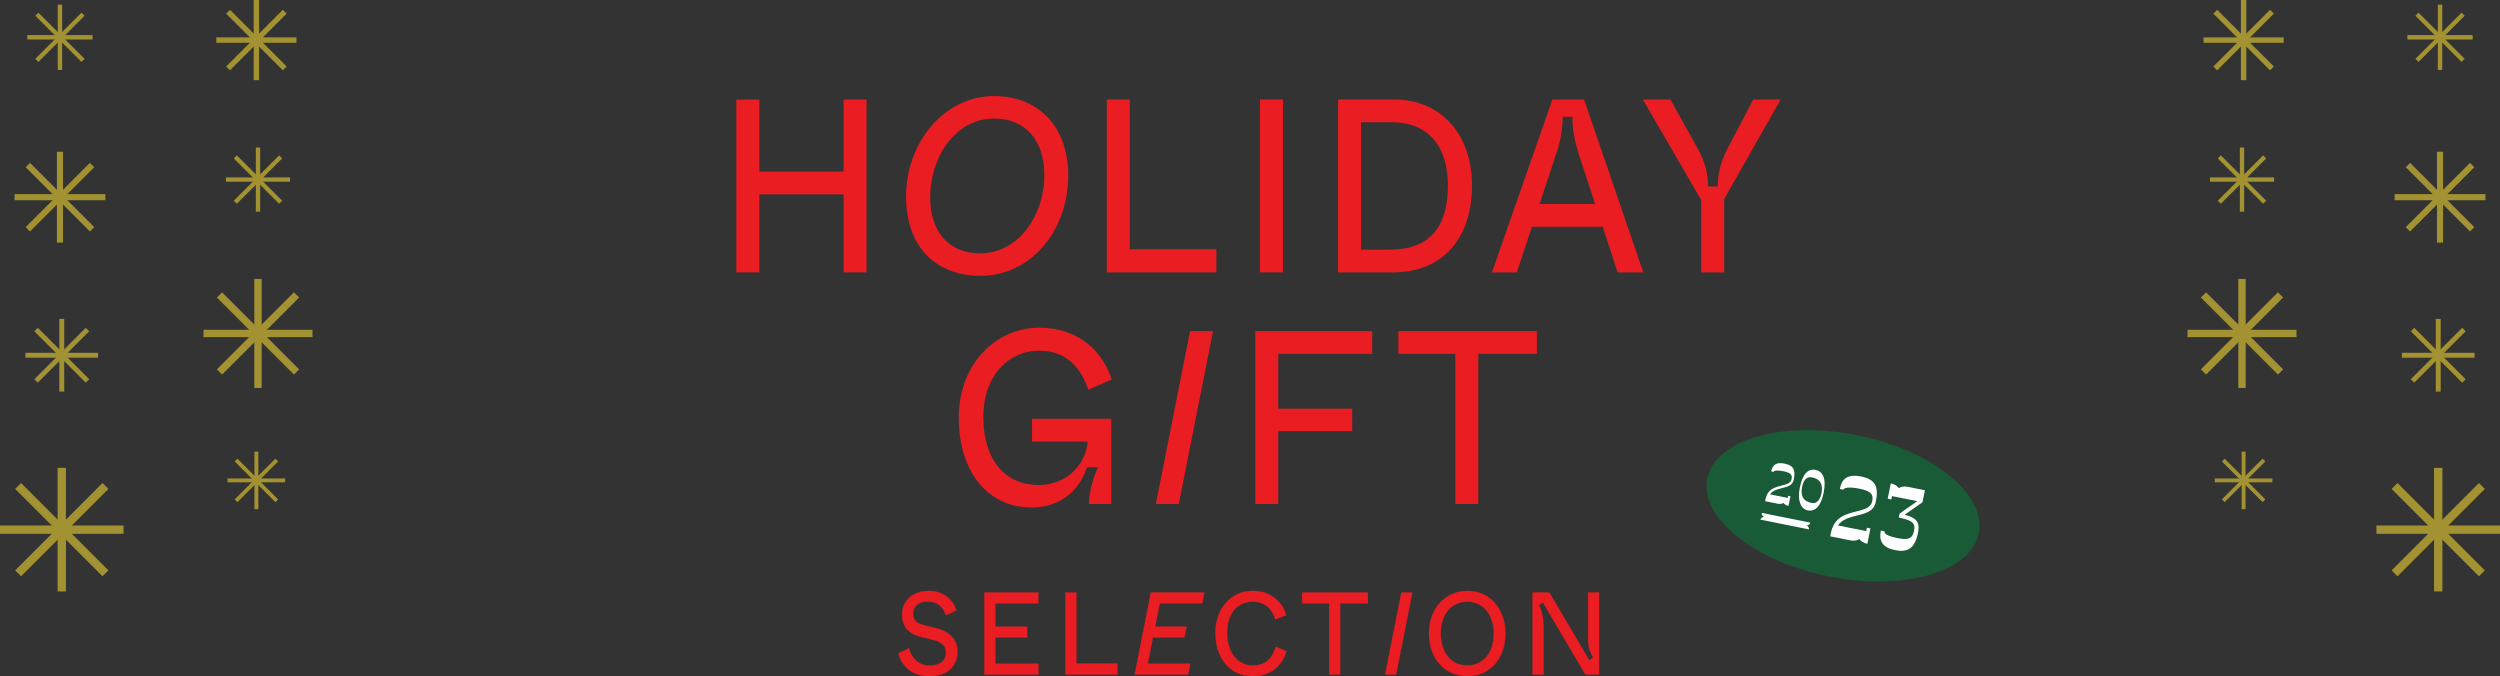 <?xml version="1.0" encoding="UTF-8"?><svg id="_レイヤー_2" xmlns="http://www.w3.org/2000/svg" viewBox="0 0 420 113.62"><rect x="0" y="0" width="420" height="113.62" fill="#333333" stroke="none"/><defs><style>.cls-1{stroke-width:.74px;}.cls-1,.cls-2,.cls-3,.cls-4,.cls-5,.cls-6,.cls-7,.cls-8,.cls-9{stroke-miterlimit:10;}.cls-1,.cls-2,.cls-3,.cls-4,.cls-5,.cls-6,.cls-8,.cls-9{fill:none;stroke:#a39231;}.cls-2{stroke-width:.824px;}.cls-3{stroke-width:.653px;}.cls-4{stroke-width:.727px;}.cls-5{stroke-width:1.4px;}.cls-6{stroke-width:1.029px;}.cls-7{stroke:#ea1d22;stroke-width:.048px;}.cls-7,.cls-10{fill:#ea1d22;}.cls-8{stroke-width:1.235px;}.cls-9{stroke-width:.908px;}.cls-11{fill:#195a37;}.cls-11,.cls-12,.cls-10{stroke-width:0px;}.cls-12{fill:#fff;}</style></defs><g id="_レイヤー_1-2"><path class="cls-10" d="m123.704,45.761v-29.042h3.859v12.115h14.162v-12.115h3.859v29.042h-3.859v-13.11h-14.162v13.11h-3.859Z"/><path class="cls-10" d="m152.219,33.024c0-8.962,6.29-16.886,14.818-16.886,7.178,0,12.426,4.896,12.426,13.318,0,9.169-6.136,16.886-14.78,16.886-7.216,0-12.465-4.647-12.465-13.318Zm23.231-3.61c0-5.601-2.971-9.501-8.451-9.501-6.444,0-10.728,6.389-10.728,13.276,0,5.559,2.971,9.376,8.413,9.376,6.367,0,10.766-6.306,10.766-13.152Z"/><path class="cls-10" d="m185.943,45.761v-29.042h3.859v25.142h14.548v3.9h-18.407Z"/><path class="cls-10" d="m211.68,45.761v-29.042h3.859v29.042h-3.859Z"/><path class="cls-10" d="m224.798,45.761v-29.042h9.455c7.718,0,13.043,5.725,13.043,14.438,0,9.127-5.171,14.604-13.236,14.604h-9.261Zm3.859-3.817h4.824c6.599,0,9.763-3.692,9.763-10.787,0-6.389-3.087-10.621-9.493-10.621h-5.094v21.408Z"/><path class="cls-10" d="m271.759,45.761l-2.508-7.675h-11.886l-2.547,7.675h-4.168l10.149-29.042h5.325l9.956,29.042h-4.322Zm-13.12-11.492h9.339l-2.585-7.883c-.772-2.406-1.196-4.066-1.235-6.763h-1.621c-.077,2.697-.463,4.398-1.273,6.763l-2.624,7.883Z"/><path class="cls-10" d="m285.802,45.761v-12.156l-9.802-16.886h4.631l4.553,8.173c1.389,2.531,1.737,4.315,1.775,6.431h1.621c.039-2.157.386-3.941,1.698-6.472l4.283-8.132h4.592l-9.493,16.72v12.322h-3.859Z"/><path class="cls-10" d="m161.074,70.155c0-8.92,6.136-15.102,13.545-15.102,6.869,0,10.767,4.315,12.156,8.713l-3.936,1.701c-1.312-3.817-3.743-6.555-8.297-6.555-4.747,0-9.339,3.817-9.339,11.202,0,7.219,3.782,11.368,9.184,11.368,5.209,0,8.104-3.817,8.335-7.302h-9.339v-3.817h13.313v14.314h-3.743c0-2.24.772-4.564,1.505-6.182h-1.814c-.733,2.157-3.049,6.763-9.377,6.763-7.139,0-12.194-5.808-12.194-15.102Z"/><path class="cls-10" d="m194.18,84.676l5.75-29.042h3.859l-5.75,29.042h-3.859Z"/><path class="cls-10" d="m210.888,84.676v-29.042h19.642v3.817h-15.783v9.21h12.426v3.776h-12.426v12.239h-3.859Z"/><path class="cls-10" d="m244.497,84.676v-25.225h-9.57v-3.817h23.269v3.817h-9.84v25.225h-3.859Z"/><path class="cls-7" d="m150.918,109.78l1.775-.865c.457,1.573,1.519,2.911,3.531,2.911,1.756,0,2.708-.905,2.708-2.203,0-1.141-.75-1.829-2.323-2.183l-1.701-.413c-1.994-.452-3.348-1.495-3.348-3.835,0-2.223,1.756-3.914,4.464-3.914,2.818,0,4.245,1.868,4.629,3.245l-1.72.846c-.293-.924-1.061-2.321-3.073-2.321-1.592,0-2.47.865-2.47,2.046,0,1.121.64,1.672,2.031,2.006l1.756.413c2.141.492,3.677,1.79,3.677,3.934,0,2.4-1.646,4.15-4.739,4.15-2.854,0-4.592-1.652-5.196-3.816Z"/><path class="cls-7" d="m165.385,113.32v-13.768h9.056v1.81h-7.227v3.934h5.342v1.79h-5.342v4.425h7.227v1.81h-9.056Z"/><path class="cls-7" d="m178.992,113.32v-13.768h1.829v11.919h6.897v1.849h-8.727Z"/><path class="cls-7" d="m190.624,113.32l2.726-13.768h8.965l-.348,1.81h-7.135l-.787,3.934h5.287l-.366,1.79h-5.287l-.86,4.425h7.135l-.366,1.81h-8.965Z"/><path class="cls-7" d="m204.194,106.318c0-4.012,2.543-7.041,6.275-7.041,3.275,0,5.086,2.144,5.617,4.071l-1.83.708c-.366-1.219-1.335-2.99-3.787-2.99-2.58,0-4.318,1.967-4.318,5.232s1.72,5.507,4.318,5.507c2.415,0,3.366-1.495,3.842-3.147l1.793.747c-.622,2.262-2.488,4.189-5.635,4.189-4.007,0-6.275-3.245-6.275-7.277Z"/><path class="cls-7" d="m223.307,113.32v-11.959h-4.537v-1.81h11.032v1.81h-4.665v11.959h-1.83Z"/><path class="cls-7" d="m232.706,113.32l2.726-13.768h1.829l-2.726,13.768h-1.83Z"/><path class="cls-7" d="m240.076,106.436c0-4.268,2.762-7.159,6.44-7.159,3.677,0,6.385,2.891,6.385,7.159,0,4.288-2.708,7.159-6.385,7.159-3.696,0-6.44-2.872-6.44-7.159Zm10.886,0c0-3.068-1.665-5.37-4.464-5.37s-4.464,2.301-4.464,5.37,1.665,5.37,4.464,5.37,4.464-2.301,4.464-5.37Z"/><path class="cls-7" d="m257.488,113.32v-13.768h2.799l6.714,11.388.659-.492c-.659-1.121-.86-1.869-.86-3.599v-7.297h1.83v13.768h-2.269l-7.153-12.116-.659.452c.531,1.121.768,2.164.768,3.993v7.671h-1.829Z"/><ellipse class="cls-11" cx="309.627" cy="84.978" rx="12.098" ry="23.266" transform="translate(165.336 371.806) rotate(-78.642)"/><path class="cls-12" d="m313.634,88.657l.603.121-.518,2.581c-.68-.137-1.119-.434-1.335-.799-.34.253-.86.358-1.555.218l-3.353-.674.109-.541c.552-2.751,2.516-3.16,4.216-3.623,1.327-.361,2.486-.53,2.74-1.797.227-1.128-.277-1.663-2.162-2.042-2.024-.407-2.637-.079-2.686.168l-.603-.121c.326-1.623,1.177-2.577,3.603-2.09,2.365.475,2.951,1.718,2.451,4.206-.354,1.762-1.795,1.971-3.291,2.377-1.172.311-2.372.601-3.077,1.633l4.744.953.115-.572Z"/><path class="cls-12" d="m322.233,89.467c-.55,2.735-1.771,3.374-3.826,2.961-2.071-.416-2.796-1.446-2.424-3.3l.618.124c-.09.448.559.82,2.181,1.146,1.592.32,2.488.259,2.792-1.256.261-1.298-.388-1.75-2.582-2.191l.13-.649c-.031-.006,2.118-1.504,2.979-2.103l-4.25-.854-.112.556-.603-.121.515-2.565c.696.14,1.116.449,1.35.802.322-.241.844-.361,1.54-.221l2.844.571-.404,2.009s-2.224,1.547-3.013,2.112c1.87.456,2.633,1.14,2.263,2.979Z"/><path class="cls-12" d="m300.415,83.292l.379.076-.326,1.621c-.427-.086-.703-.272-.838-.502-.214.159-.54.225-.977.137l-2.107-.423.068-.34c.347-1.728,1.581-1.985,2.649-2.276.834-.227,1.562-.333,1.721-1.129.143-.709-.174-1.045-1.358-1.283-1.272-.255-1.656-.05-1.688.105l-.378-.076c.205-1.019.74-1.619,2.264-1.313,1.486.298,1.854,1.079,1.54,2.643-.222,1.107-1.127,1.238-2.067,1.494-.736.196-1.49.377-1.933,1.026l2.98.599.072-.359Z"/><path class="cls-12" d="m302.358,81.965c.474-2.359,1.386-3.277,2.677-3.018,1.126.226,1.838,1.359,1.343,3.825-.439,2.185-1.385,3.227-2.687,2.965-1.117-.224-1.772-1.588-1.333-3.773Zm3.639.943c.3-1.495-.14-2.422-1.586-2.713-.951-.191-1.445.558-1.65,1.578-.302,1.505.138,2.432,1.594,2.724.942.189,1.453-.647,1.643-1.589Z"/><path class="cls-12" d="m303.528,88.276c.271.166.42.387.365.659l-8.139-1.635c.055-.272.278-.419.592-.467-.271-.166-.42-.387-.364-.669l8.139,1.635c-.057.282-.28.429-.594.477Z"/><line class="cls-5" x1="10.378" y1="99.361" x2="10.378" y2="78.605"/><line class="cls-5" y1="88.983" x2="20.756" y2="88.983"/><line class="cls-5" x1="3.04" y1="81.645" x2="17.716" y2="96.321"/><line class="cls-5" x1="17.716" y1="81.645" x2="3.04" y2="96.321"/><line class="cls-2" x1="10.378" y1="65.785" x2="10.378" y2="53.576"/><line class="cls-2" x1="4.273" y1="59.681" x2="16.483" y2="59.681"/><line class="cls-2" x1="6.061" y1="55.364" x2="14.695" y2="63.997"/><line class="cls-2" x1="14.695" y1="55.364" x2="6.061" y2="63.997"/><line class="cls-6" x1="10.073" y1="40.756" x2="10.073" y2="25.495"/><line class="cls-6" x1="2.442" y1="33.126" x2="17.703" y2="33.126"/><line class="cls-6" x1="4.677" y1="27.73" x2="15.468" y2="38.521"/><line class="cls-6" x1="15.468" y1="27.73" x2="4.677" y2="38.521"/><line class="cls-1" x1="10.073" y1="11.75" x2="10.073" y2=".78"/><line class="cls-1" x1="4.588" y1="6.265" x2="15.557" y2="6.265"/><line class="cls-1" x1="6.194" y1="2.387" x2="13.951" y2="10.143"/><line class="cls-1" x1="13.951" y1="2.387" x2="6.194" y2="10.143"/><line class="cls-8" x1="43.343" y1="65.176" x2="43.343" y2="46.862"/><line class="cls-8" x1="34.186" y1="56.019" x2="52.5" y2="56.019"/><line class="cls-8" x1="36.868" y1="49.544" x2="49.818" y2="62.494"/><line class="cls-8" x1="49.818" y1="49.544" x2="36.868" y2="62.494"/><line class="cls-4" x1="43.343" y1="35.551" x2="43.343" y2="24.778"/><line class="cls-4" x1="37.957" y1="30.164" x2="48.729" y2="30.164"/><line class="cls-4" x1="39.534" y1="26.355" x2="47.152" y2="33.973"/><line class="cls-4" x1="47.152" y1="26.355" x2="39.534" y2="33.973"/><line class="cls-9" x1="43.074" y1="13.466" x2="43.074" y2="0"/><line class="cls-9" x1="36.341" y1="6.733" x2="49.807" y2="6.733"/><line class="cls-9" x1="38.313" y1="1.972" x2="47.835" y2="11.494"/><line class="cls-9" x1="47.835" y1="1.972" x2="38.313" y2="11.494"/><line class="cls-3" x1="43.074" y1="85.546" x2="43.074" y2="75.868"/><line class="cls-3" x1="38.234" y1="80.707" x2="47.913" y2="80.707"/><line class="cls-3" x1="39.652" y1="77.285" x2="46.496" y2="84.129"/><line class="cls-3" x1="46.496" y1="77.285" x2="39.652" y2="84.129"/><line class="cls-5" x1="409.622" y1="99.361" x2="409.622" y2="78.605"/><line class="cls-5" x1="420" y1="88.983" x2="399.244" y2="88.983"/><line class="cls-5" x1="416.96" y1="81.645" x2="402.284" y2="96.321"/><line class="cls-5" x1="402.284" y1="81.645" x2="416.96" y2="96.321"/><line class="cls-2" x1="409.622" y1="65.785" x2="409.622" y2="53.576"/><line class="cls-2" x1="415.727" y1="59.681" x2="403.517" y2="59.681"/><line class="cls-2" x1="413.939" y1="55.364" x2="405.305" y2="63.997"/><line class="cls-2" x1="405.305" y1="55.364" x2="413.939" y2="63.997"/><line class="cls-6" x1="409.927" y1="40.756" x2="409.927" y2="25.495"/><line class="cls-6" x1="417.558" y1="33.126" x2="402.297" y2="33.126"/><line class="cls-6" x1="415.323" y1="27.73" x2="404.532" y2="38.521"/><line class="cls-6" x1="404.532" y1="27.73" x2="415.323" y2="38.521"/><line class="cls-1" x1="409.927" y1="11.75" x2="409.927" y2=".78"/><line class="cls-1" x1="415.412" y1="6.265" x2="404.443" y2="6.265"/><line class="cls-1" x1="413.806" y1="2.387" x2="406.049" y2="10.143"/><line class="cls-1" x1="406.049" y1="2.387" x2="413.806" y2="10.143"/><line class="cls-8" x1="376.657" y1="65.176" x2="376.657" y2="46.862"/><line class="cls-8" x1="385.814" y1="56.019" x2="367.5" y2="56.019"/><line class="cls-8" x1="383.132" y1="49.544" x2="370.182" y2="62.494"/><line class="cls-8" x1="370.182" y1="49.544" x2="383.132" y2="62.494"/><line class="cls-4" x1="376.657" y1="35.551" x2="376.657" y2="24.778"/><line class="cls-4" x1="382.043" y1="30.164" x2="371.271" y2="30.164"/><line class="cls-4" x1="380.466" y1="26.355" x2="372.848" y2="33.973"/><line class="cls-4" x1="372.848" y1="26.355" x2="380.466" y2="33.973"/><line class="cls-9" x1="376.926" y1="13.466" x2="376.926" y2="0"/><line class="cls-9" x1="383.659" y1="6.733" x2="370.193" y2="6.733"/><line class="cls-9" x1="381.687" y1="1.972" x2="372.165" y2="11.494"/><line class="cls-9" x1="372.165" y1="1.972" x2="381.687" y2="11.494"/><line class="cls-3" x1="376.926" y1="85.546" x2="376.926" y2="75.868"/><line class="cls-3" x1="381.766" y1="80.707" x2="372.087" y2="80.707"/><line class="cls-3" x1="380.348" y1="77.285" x2="373.504" y2="84.129"/><line class="cls-3" x1="373.504" y1="77.285" x2="380.348" y2="84.129"/></g></svg>